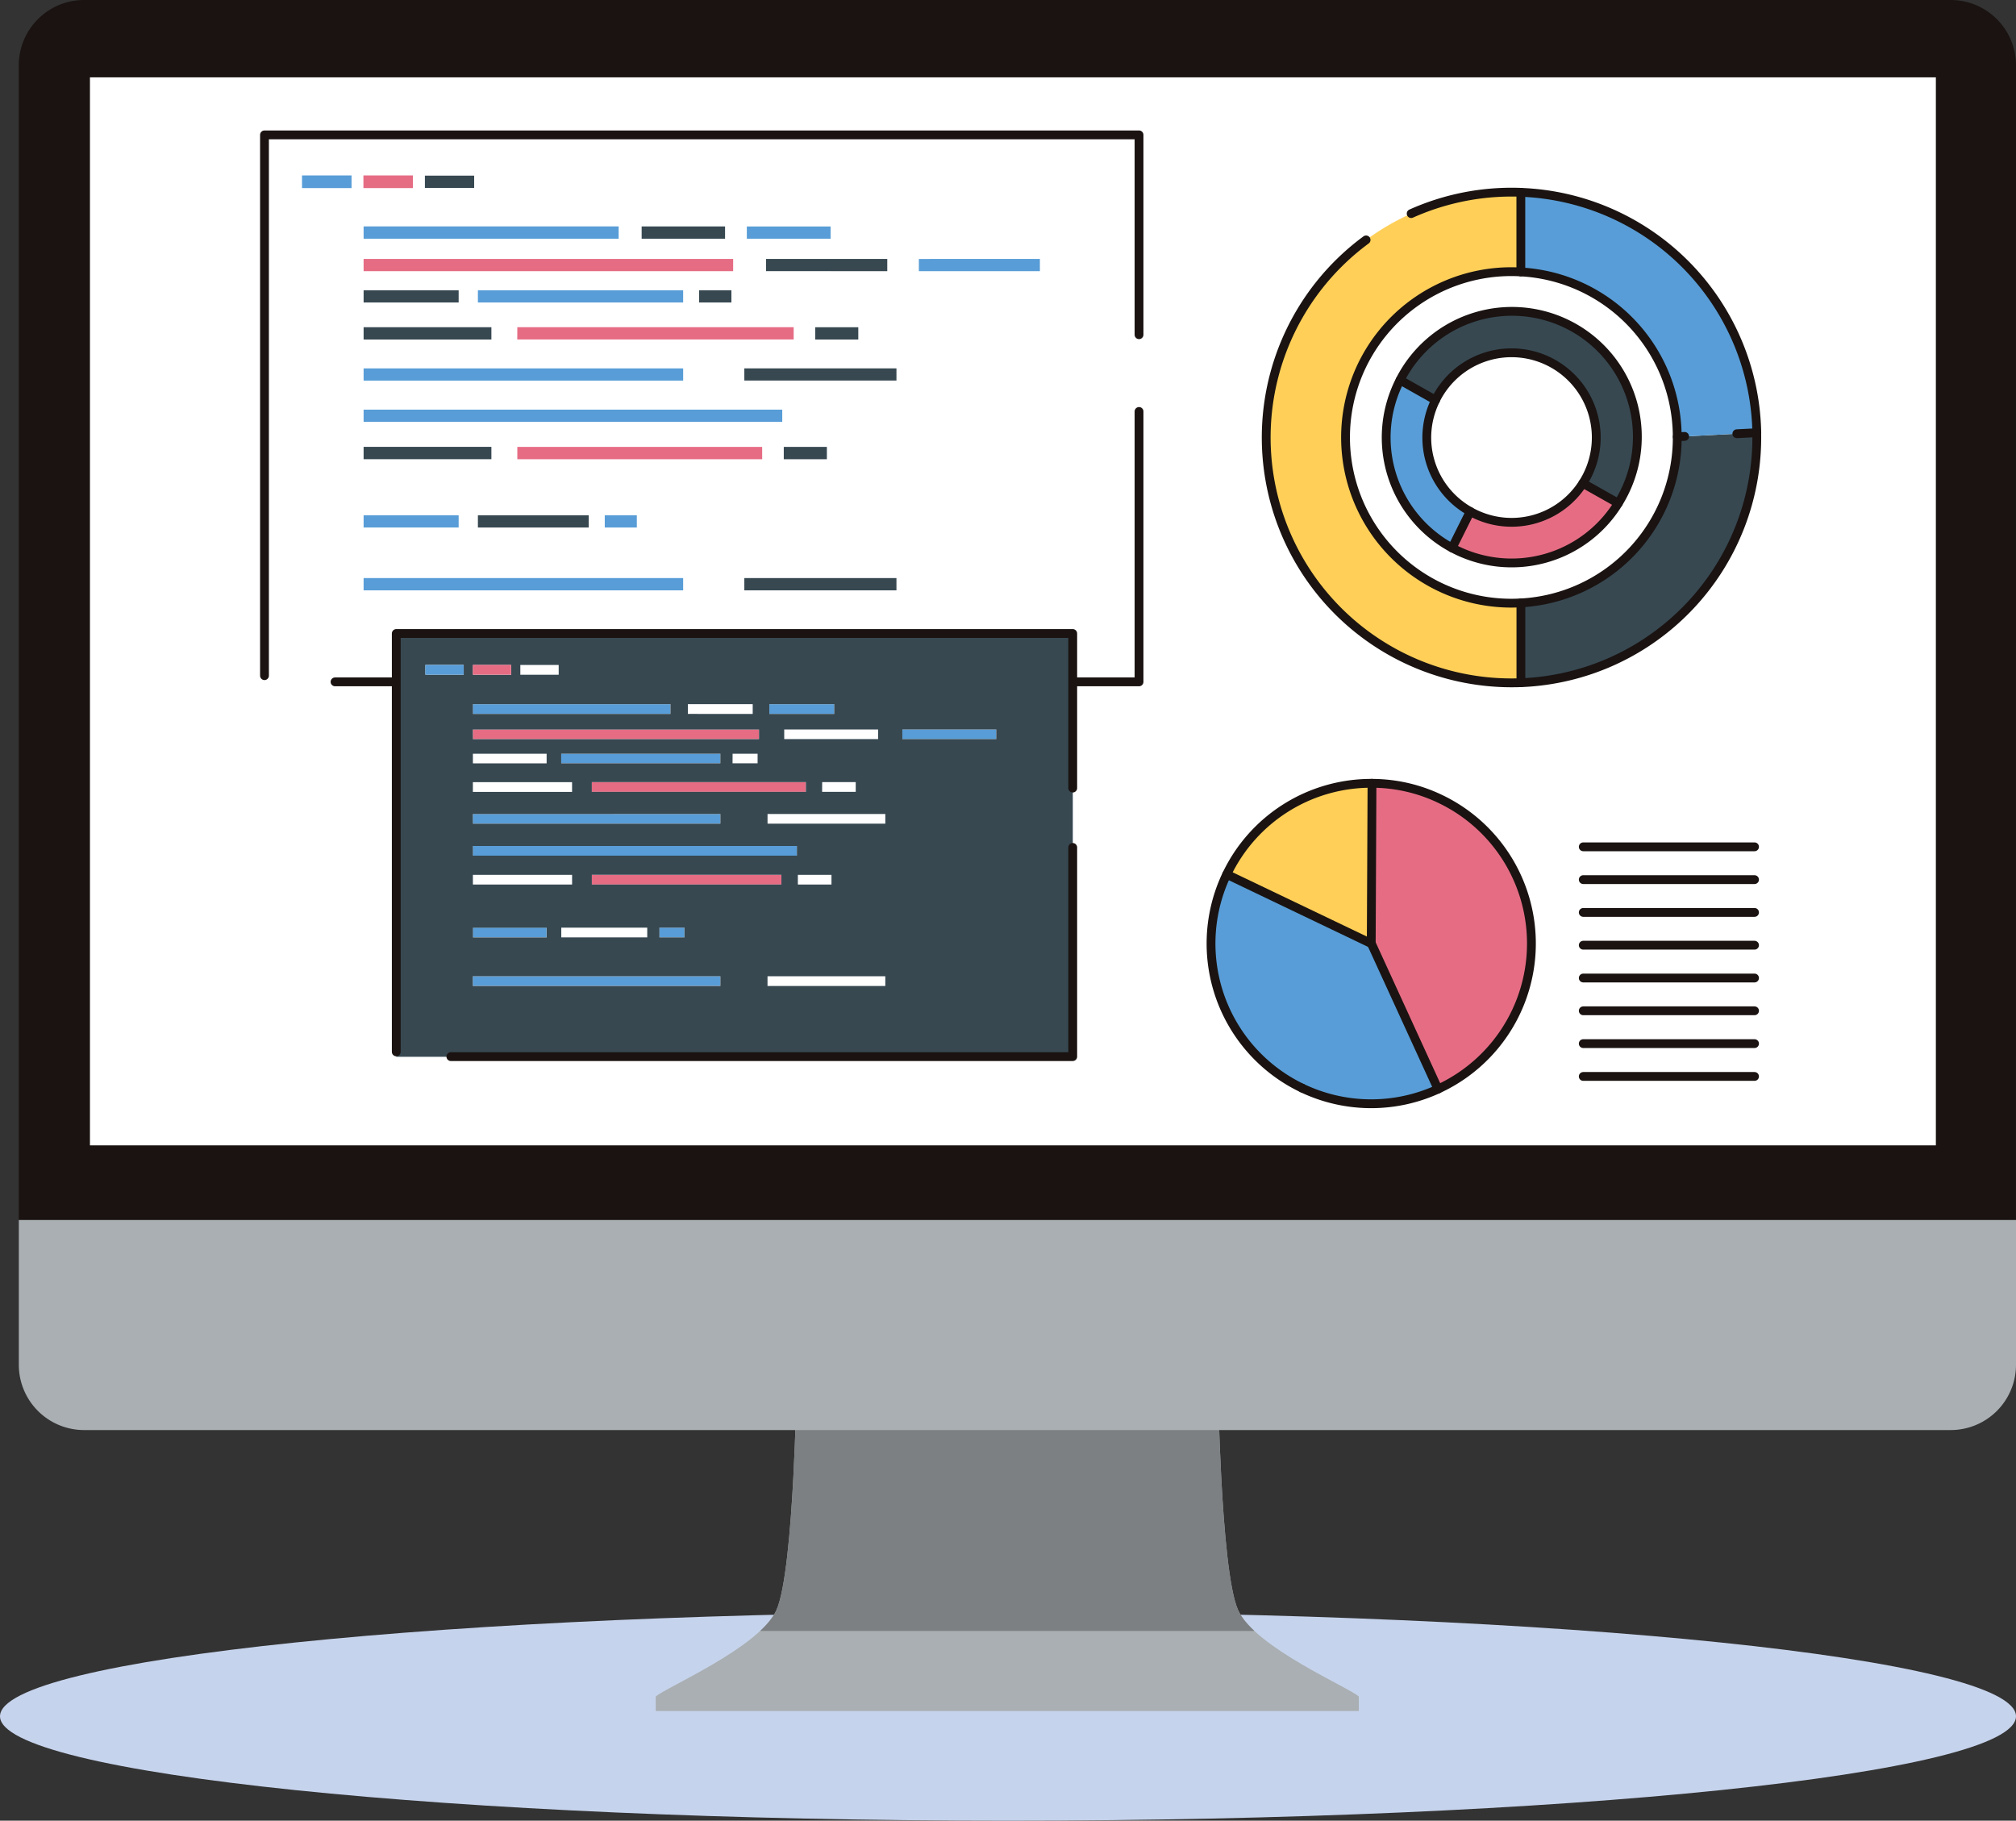 <svg xmlns="http://www.w3.org/2000/svg" xmlns:xlink="http://www.w3.org/1999/xlink" width="91.468" height="82.599" viewBox="0 0 91.468 82.599">
  <rect x="0" y="0" width="91.468" height="82.599" fill="#333333" stroke="none"/>
  <defs>
    <clipPath id="clip-path">
      <path id="パス_2494" data-name="パス 2494" d="M711.7,518.995c-.418-.907-.65-3.681-.774-6.062-.109-2.066-.137-3.837-.137-3.837l-9.109-.828v-.083l-.46.04-.46-.04v.083l-9.109.828s-.029,1.771-.137,3.837c-.125,2.381-.357,5.155-.776,6.062-.781,1.694-5.079,3.517-5.469,3.908v.651h31.9V522.9C716.779,522.511,712.482,520.688,711.7,518.995Z" transform="translate(-685.268 -508.184)" fill="none"/>
    </clipPath>
  </defs>
  <g id="グループ_4562" data-name="グループ 4562" transform="translate(-1402 -194.25)">
    <g id="グループ_4528" data-name="グループ 4528" transform="translate(785.113 -170.841)">
      <g id="グループ_983" data-name="グループ 983" transform="translate(616.887 438.219)">
        <path id="パス_2491" data-name="パス 2491" d="M708.355,537.918c0-2.615-20.476-4.735-45.733-4.735s-45.735,2.12-45.735,4.735,20.476,4.736,45.735,4.736S708.355,540.533,708.355,537.918Z" transform="translate(-616.887 -533.182)" fill="#c6d3ec"/>
      </g>
      <g id="グループ_993" data-name="グループ 993" transform="translate(617.741 365.091)">
        <g id="グループ_985" data-name="グループ 985" transform="translate(28.896 62.253)">
          <g id="グループ_984" data-name="グループ 984">
            <path id="パス_2492" data-name="パス 2492" d="M711.7,518.995c-.418-.907-.65-3.681-.774-6.062-.109-2.066-.137-3.837-.137-3.837l-9.109-.828v-.083l-.46.04-.46-.04v.083l-9.109.828s-.029,1.771-.137,3.837c-.125,2.381-.357,5.155-.776,6.062-.781,1.694-5.079,3.517-5.469,3.908v.651h31.9V522.9C716.779,522.511,712.482,520.688,711.7,518.995Z" transform="translate(-685.268 -508.184)" fill="#a9afb2"/>
          </g>
        </g>
        <g id="グループ_988" data-name="グループ 988" transform="translate(28.896 62.253)">
          <g id="グループ_987" data-name="グループ 987" clip-path="url(#clip-path)">
            <g id="グループ_986" data-name="グループ 986" transform="translate(-4.205 -2.144)">
              <path id="パス_2493" data-name="パス 2493" d="M712.242,517.138H675.6l4.205-12.649s26.111-.928,26.765-1.228S712.242,517.138,712.242,517.138Z" transform="translate(-675.602 -503.256)" fill="#7c8082"/>
            </g>
          </g>
        </g>
        <g id="グループ_991" data-name="グループ 991" transform="translate(0 0)">
          <g id="グループ_989" data-name="グループ 989">
            <path id="パス_2495" data-name="パス 2495" d="M709.463,368.047a2.965,2.965,0,0,0-2.954-2.956H621.8a2.964,2.964,0,0,0-2.953,2.956V420.44h90.614Z" transform="translate(-618.849 -365.091)" fill="#1a1311"/>
          </g>
          <g id="グループ_990" data-name="グループ 990" transform="translate(0 55.349)">
            <path id="パス_2496" data-name="パス 2496" d="M618.849,492.315v6.574a2.962,2.962,0,0,0,2.953,2.955h84.707a2.963,2.963,0,0,0,2.954-2.955v-6.574Z" transform="translate(-618.849 -492.315)" fill="#a9afb2"/>
          </g>
        </g>
        <g id="グループ_992" data-name="グループ 992" transform="translate(3.227 3.509)">
          <rect id="長方形_465" data-name="長方形 465" width="83.751" height="48.453" fill="#fff"/>
        </g>
      </g>
    </g>
    <g id="グループ_4529" data-name="グループ 4529" transform="translate(726.566 -51.208)">
      <g id="グループ_1515" data-name="グループ 1515" transform="translate(687.434 251.577)">
        <g id="グループ_1513" data-name="グループ 1513" transform="translate(0 0)">
          <rect id="長方形_869" data-name="長方形 869" width="5.506" height="0.565" transform="translate(29.683 5.628)" fill="#589dd7"/>
          <rect id="長方形_870" data-name="長方形 870" width="6.907" height="0.57" transform="translate(21.771 20.098)" fill="#374851"/>
          <rect id="長方形_871" data-name="長方形 871" width="6.907" height="0.565" transform="translate(21.771 10.586)" fill="#374851"/>
          <rect id="長方形_872" data-name="長方形 872" width="5.508" height="0.565" transform="translate(22.758 5.628)" fill="#374851"/>
          <rect id="長方形_873" data-name="長方形 873" width="1.97" height="0.569" transform="translate(24.98 8.717)" fill="#374851"/>
          <rect id="長方形_874" data-name="長方形 874" width="3.806" height="0.569" transform="translate(21.882 4.146)" fill="#589dd7"/>
          <rect id="長方形_875" data-name="長方形 875" width="1.971" height="0.57" transform="translate(23.554 14.153)" fill="#374851"/>
          <rect id="長方形_876" data-name="長方形 876" width="12.557" height="0.569" transform="translate(11.462 8.717)" fill="#e66c84"/>
          <rect id="長方形_877" data-name="長方形 877" width="19.009" height="0.569" transform="translate(4.489 12.46)" fill="#589dd7"/>
          <rect id="長方形_878" data-name="長方形 878" width="11.126" height="0.57" transform="translate(11.462 14.153)" fill="#e66c84"/>
          <rect id="長方形_879" data-name="長方形 879" width="16.783" height="0.565" transform="translate(4.489 5.628)" fill="#e66c84"/>
          <rect id="長方形_880" data-name="長方形 880" width="1.467" height="0.563" transform="translate(19.72 7.049)" fill="#374851"/>
          <rect id="長方形_881" data-name="長方形 881" width="3.804" height="0.569" transform="translate(17.101 4.146)" fill="#374851"/>
          <rect id="長方形_882" data-name="長方形 882" width="14.515" height="0.57" transform="translate(4.489 20.098)" fill="#589dd7"/>
          <rect id="長方形_883" data-name="長方形 883" width="14.515" height="0.565" transform="translate(4.489 10.586)" fill="#589dd7"/>
          <rect id="長方形_884" data-name="長方形 884" width="9.33" height="0.563" transform="translate(9.674 7.049)" fill="#589dd7"/>
          <rect id="長方形_885" data-name="長方形 885" width="1.466" height="0.569" transform="translate(15.432 17.252)" fill="#589dd7"/>
          <rect id="長方形_886" data-name="長方形 886" width="11.589" height="0.569" transform="translate(4.489 4.146)" fill="#589dd7"/>
          <rect id="長方形_887" data-name="長方形 887" width="5.043" height="0.569" transform="translate(9.674 17.252)" fill="#374851"/>
          <rect id="長方形_888" data-name="長方形 888" width="5.814" height="0.57" transform="translate(4.489 14.153)" fill="#374851"/>
          <rect id="長方形_889" data-name="長方形 889" width="5.814" height="0.569" transform="translate(4.489 8.717)" fill="#374851"/>
          <rect id="長方形_890" data-name="長方形 890" width="2.247" height="0.574" transform="translate(7.27 1.84)" fill="#374851"/>
          <rect id="長方形_891" data-name="長方形 891" width="4.324" height="0.569" transform="translate(4.489 17.252)" fill="#589dd7"/>
          <rect id="長方形_892" data-name="長方形 892" width="4.324" height="0.563" transform="translate(4.489 7.049)" fill="#374851"/>
          <path id="パス_3572" data-name="パス 3572" d="M709.316,256.293h3.805v-.569h-3.805Zm1.672,9.437v.57h1.971v-.57Zm1.426-4.867h1.971v-.569h-1.971Zm3.285-3.094V257.2h-5.508v.565Zm1.417-.565v.565h5.505V257.2Zm-7.094,8.526H698.9v.57h11.126Zm-7.871,3.668v-.569h-5.043v.569Zm.715-.569v.569h1.466v-.569Zm3.572-9.64v-.563h-9.33v.563Zm.716,0h1.467v-.563h-1.467Zm1.185-2.9v-.569h-3.8v.569Zm-9.443,4.57h12.557v-.569H698.9Zm10.309,1.864h6.908v-.564H709.2Zm-17.82-8.736v-.574h-2.247v.574Zm.539,2.3h11.589v-.569H691.923Zm0,2.9h4.324v-.563h-4.324Zm0,3.538h14.515v-.564H691.923Zm0,1.878h19.009v-.569H691.923Zm5.815,1.125h-5.815v.57h5.815Zm-1.491,3.1h-4.324v.569h4.324Zm-2.076-14.838v-.574h-2.248v.574Zm.533-.574v.574h2.247v-.574Zm3.034,6.877h-5.815v.569h5.815Zm-5.815-2.524h16.784V257.2H691.923Zm35.189-6.192v24.815H687.434V251.577Zm-11,20.668v-.57H709.2v.57Zm-9.674,0v-.57H691.923v.57Z" transform="translate(-687.434 -251.577)" fill="#fff"/>
          <rect id="長方形_893" data-name="長方形 893" width="2.247" height="0.574" transform="translate(4.489 1.84)" fill="#e66c84"/>
          <rect id="長方形_894" data-name="長方形 894" width="2.247" height="0.574" transform="translate(1.703 1.84)" fill="#589dd7"/>
        </g>
        <g id="グループ_1514" data-name="グループ 1514">
          <rect id="長方形_895" data-name="長方形 895" width="39.679" height="24.815" fill="none" stroke="#1a1311" stroke-linecap="round" stroke-linejoin="round" stroke-width="0.4" stroke-dasharray="48.745 3.482"/>
        </g>
      </g>
      <g id="グループ_1516" data-name="グループ 1516" transform="translate(730.38 280.995)">
        <path id="パス_3573" data-name="パス 3573" d="M759.2,292.494a7.266,7.266,0,0,1-.107,13.161l-3.031-6.617.034-7.255A7.175,7.175,0,0,1,759.2,292.494Z" transform="translate(-748.794 -291.783)" fill="#e66c84"/>
        <path id="パス_3574" data-name="パス 3574" d="M753.4,300.553l3.031,6.617a7.265,7.265,0,0,1-9.586-9.742l6.555,3.138Z" transform="translate(-746.129 -293.297)" fill="#589dd7"/>
        <path id="パス_3575" data-name="パス 3575" d="M753.695,291.783l-.034,7.255v.012l-6.555-3.138A7.258,7.258,0,0,1,753.695,291.783Z" transform="translate(-746.391 -291.783)" fill="#ffcf58"/>
        <path id="パス_3576" data-name="パス 3576" d="M750.26,307.123a7.27,7.27,0,0,1-3.417-9.7" transform="translate(-746.129 -293.297)" fill="none" stroke="#1a1311" stroke-linecap="round" stroke-linejoin="round" stroke-width="0.4" stroke-dasharray="20.963 1.747"/>
        <path id="パス_3577" data-name="パス 3577" d="M756.111,291.783a7.176,7.176,0,0,1,3.1.711,7.266,7.266,0,0,1-.107,13.161" transform="translate(-748.807 -291.783)" fill="none" stroke="#1a1311" stroke-linecap="round" stroke-linejoin="round" stroke-width="0.4" stroke-dasharray="20.963 1.747"/>
        <path id="パス_3578" data-name="パス 3578" d="M753.66,299.038l.034-7.255a7.258,7.258,0,0,0-6.59,4.13l6.555,3.138" transform="translate(-746.391 -291.783)" fill="none" stroke="#1a1311" stroke-linecap="round" stroke-linejoin="round" stroke-width="0.4" stroke-dasharray="24.457 1.747"/>
        <path id="パス_3579" data-name="パス 3579" d="M751.775,308.269a7.264,7.264,0,0,0,6.169.047l-3.031-6.617v.012" transform="translate(-747.644 -294.443)" fill="none" stroke="#1a1311" stroke-linecap="round" stroke-linejoin="round" stroke-width="0.4" stroke-dasharray="24.457 1.747"/>
      </g>
      <g id="グループ_1517" data-name="グループ 1517" transform="translate(732.88 254.176)">
        <path id="パス_3580" data-name="パス 3580" d="M776.045,270.043a11.128,11.128,0,0,1-10.7,11.341v-3.62a7.5,7.5,0,0,0,7.093-7.536Z" transform="translate(-753.783 -259.13)" fill="#374851"/>
        <path id="パス_3581" data-name="パス 3581" d="M776.045,266.044l-3.61.185a7.506,7.506,0,0,0-7.093-7.479v-3.612a11.12,11.12,0,0,1,10.7,10.905Z" transform="translate(-753.783 -255.131)" fill="#589dd7"/>
        <path id="パス_3582" data-name="パス 3582" d="M768.159,266.066a5.683,5.683,0,0,1-.408,5.17l-1.608-.907a3.844,3.844,0,1,0-6.685-3.772l-1.609-.91a5.691,5.691,0,0,1,10.311.419Z" transform="translate(-751.772 -257.123)" fill="#374851"/>
        <path id="パス_3583" data-name="パス 3583" d="M767.008,273.177l1.608.907a5.683,5.683,0,0,1-7.544,2.025l.823-1.652a3.834,3.834,0,0,0,5.112-1.28Z" transform="translate(-752.637 -259.971)" fill="#e66c84"/>
        <path id="パス_3584" data-name="パス 3584" d="M761.1,273.763v3.62a11.131,11.131,0,1,1,0-22.246v3.612a7.52,7.52,0,1,0,0,15.015Z" transform="translate(-749.544 -255.129)" fill="#ffcf58"/>
        <path id="パス_3585" data-name="パス 3585" d="M760.8,272.741l-.823,1.652a5.691,5.691,0,0,1-2.359-7.615l1.609.91a3.834,3.834,0,0,0,1.573,5.052Z" transform="translate(-751.54 -258.254)" fill="#589dd7"/>
        <path id="パス_3586" data-name="パス 3586" d="M776.045,266.044a11.12,11.12,0,0,0-10.7-10.905" transform="translate(-753.783 -255.131)" fill="none" stroke="#1a1311" stroke-linecap="round" stroke-linejoin="round" stroke-width="0.4" stroke-dasharray="33.218 2.373"/>
        <path id="パス_3587" data-name="パス 3587" d="M765.342,260.075a7.506,7.506,0,0,1,7.093,7.479" transform="translate(-753.783 -256.456)" fill="none" stroke="#1a1311" stroke-linecap="round" stroke-linejoin="round" stroke-width="0.4" stroke-dasharray="33.218 2.373"/>
        <path id="パス_3588" data-name="パス 3588" d="M761.1,273.763a7.52,7.52,0,1,1,0-15.015v-3.612a11.131,11.131,0,1,0,0,22.246" transform="translate(-749.544 -255.129)" fill="none" stroke="#1a1311" stroke-linecap="round" stroke-linejoin="round" stroke-width="0.4" stroke-dasharray="33.218 2.373"/>
        <path id="パス_3589" data-name="パス 3589" d="M772.435,270.228a7.5,7.5,0,0,1-7.093,7.536v3.62a11.128,11.128,0,0,0,10.7-11.341Z" transform="translate(-753.783 -259.13)" fill="none" stroke="#1a1311" stroke-linecap="round" stroke-linejoin="round" stroke-width="0.4" stroke-dasharray="33.218 2.373"/>
        <path id="パス_3590" data-name="パス 3590" d="M761.072,276.442a5.683,5.683,0,0,0,7.544-2.025" transform="translate(-752.637 -260.304)" fill="none" stroke="#1a1311" stroke-linecap="round" stroke-linejoin="round" stroke-width="0.4" stroke-dasharray="33.218 2.373"/>
        <path id="パス_3591" data-name="パス 3591" d="M767.309,273.177a3.834,3.834,0,0,1-5.112,1.28" transform="translate(-752.939 -259.971)" fill="none" stroke="#1a1311" stroke-linecap="round" stroke-linejoin="round" stroke-width="0.4" stroke-dasharray="33.218 2.373"/>
        <path id="パス_3592" data-name="パス 3592" d="M759.457,266.557a3.844,3.844,0,1,1,6.685,3.772l1.608.907a5.69,5.69,0,1,0-9.9-5.589" transform="translate(-751.772 -257.123)" fill="none" stroke="#1a1311" stroke-linecap="round" stroke-linejoin="round" stroke-width="0.4" stroke-dasharray="33.218 2.373"/>
        <path id="パス_3593" data-name="パス 3593" d="M760.8,272.741a3.834,3.834,0,0,1-1.573-5.052l-1.609-.91a5.691,5.691,0,0,0,2.359,7.615Z" transform="translate(-751.54 -258.254)" fill="none" stroke="#1a1311" stroke-linecap="round" stroke-linejoin="round" stroke-width="0.4" stroke-dasharray="33.218 2.373"/>
      </g>
      <g id="グループ_1520" data-name="グループ 1520" transform="translate(693.413 274.198)">
        <g id="グループ_1518" data-name="グループ 1518" transform="translate(0 0)">
          <rect id="長方形_896" data-name="長方形 896" width="4.261" height="0.437" transform="translate(22.96 4.354)" fill="#589dd7"/>
          <rect id="長方形_897" data-name="長方形 897" width="5.343" height="0.439" transform="translate(16.841 15.549)" fill="#fff"/>
          <rect id="長方形_898" data-name="長方形 898" width="5.343" height="0.437" transform="translate(16.841 8.189)" fill="#fff"/>
          <rect id="長方形_899" data-name="長方形 899" width="4.259" height="0.437" transform="translate(17.605 4.354)" fill="#fff"/>
          <rect id="長方形_900" data-name="長方形 900" width="1.525" height="0.442" transform="translate(19.324 6.742)" fill="#fff"/>
          <rect id="長方形_901" data-name="長方形 901" width="2.943" height="0.442" transform="translate(16.927 3.207)" fill="#589dd7"/>
          <rect id="長方形_902" data-name="長方形 902" width="1.525" height="0.442" transform="translate(18.22 10.947)" fill="#fff"/>
          <rect id="長方形_903" data-name="長方形 903" width="9.712" height="0.442" transform="translate(8.868 6.742)" fill="#e66c84"/>
          <rect id="長方形_904" data-name="長方形 904" width="14.704" height="0.439" transform="translate(3.474 9.64)" fill="#589dd7"/>
          <rect id="長方形_905" data-name="長方形 905" width="8.604" height="0.442" transform="translate(8.868 10.947)" fill="#e66c84"/>
          <rect id="長方形_906" data-name="長方形 906" width="12.982" height="0.437" transform="translate(3.474 4.354)" fill="#e66c84"/>
          <rect id="長方形_907" data-name="長方形 907" width="1.134" height="0.435" transform="translate(15.255 5.453)" fill="#fff"/>
          <rect id="長方形_908" data-name="長方形 908" width="2.942" height="0.442" transform="translate(13.229 3.207)" fill="#fff"/>
          <rect id="長方形_909" data-name="長方形 909" width="11.228" height="0.439" transform="translate(3.474 15.549)" fill="#589dd7"/>
          <rect id="長方形_910" data-name="長方形 910" width="11.228" height="0.437" transform="translate(3.474 8.189)" fill="#589dd7"/>
          <rect id="長方形_911" data-name="長方形 911" width="7.218" height="0.435" transform="translate(7.484 5.453)" fill="#589dd7"/>
          <rect id="長方形_912" data-name="長方形 912" width="1.135" height="0.442" transform="translate(11.938 13.345)" fill="#589dd7"/>
          <rect id="長方形_913" data-name="長方形 913" width="8.963" height="0.442" transform="translate(3.474 3.207)" fill="#589dd7"/>
          <rect id="長方形_914" data-name="長方形 914" width="3.901" height="0.442" transform="translate(7.484 13.345)" fill="#fff"/>
          <rect id="長方形_915" data-name="長方形 915" width="4.497" height="0.442" transform="translate(3.474 10.947)" fill="#fff"/>
          <rect id="長方形_916" data-name="長方形 916" width="4.497" height="0.442" transform="translate(3.474 6.742)" fill="#fff"/>
          <rect id="長方形_917" data-name="長方形 917" width="1.74" height="0.443" transform="translate(5.624 1.425)" fill="#fff"/>
          <rect id="長方形_918" data-name="長方形 918" width="3.344" height="0.442" transform="translate(3.474 13.345)" fill="#589dd7"/>
          <rect id="長方形_919" data-name="長方形 919" width="3.344" height="0.435" transform="translate(3.474 5.453)" fill="#fff"/>
          <path id="パス_3594" data-name="パス 3594" d="M712.533,286.143h2.944V285.7h-2.944Zm1.294,7.3v.441h1.525v-.441Zm1.1-3.765h1.525v-.441H714.93Zm2.54-2.392v-.437h-4.259v.437Zm1.1-.437v.437h4.261v-.437Zm-5.488,6.593h-8.6v.441h8.6Zm-6.086,2.839v-.441h-3.9v.441Zm.553-.441v.441h1.136v-.441Zm2.764-7.457v-.435H703.09v.435Zm.553,0H712v-.435h-1.134Zm.915-2.24V285.7h-2.942v.442Zm-7.3,3.534h9.712v-.441h-9.712Zm7.973,1.444h5.344v-.438h-5.344Zm-13.785-6.759v-.443h-1.738v.443Zm.417,1.782h8.963V285.7h-8.963Zm0,2.24h3.345v-.435h-3.345Zm0,2.738h11.228v-.438H699.079Zm0,1.452h14.7v-.44h-14.7Zm4.5.869h-4.5v.441h4.5Zm-1.153,2.4h-3.345v.441h3.345Zm-1.608-11.478v-.443h-1.737v.443Zm.413-.443v.443h1.74v-.443Zm2.347,5.317h-4.5v.441h4.5Zm-4.5-1.951h12.982v-.437H699.079Zm27.219-4.791v19.2H695.606v-19.2Zm-8.507,15.988v-.44h-5.344v.44Zm-7.483,0v-.44H699.079v.44Z" transform="translate(-695.606 -282.494)" fill="#374851"/>
          <rect id="長方形_920" data-name="長方形 920" width="1.737" height="0.443" transform="translate(3.474 1.425)" fill="#e66c84"/>
          <rect id="長方形_921" data-name="長方形 921" width="1.738" height="0.443" transform="translate(1.319 1.425)" fill="#589dd7"/>
        </g>
        <g id="グループ_1519" data-name="グループ 1519" transform="translate(0)">
          <rect id="長方形_922" data-name="長方形 922" width="30.692" height="19.196" fill="none" stroke="#1a1311" stroke-linecap="round" stroke-linejoin="round" stroke-width="0.4" stroke-dasharray="37.705 2.693"/>
        </g>
      </g>
      <g id="グループ_1521" data-name="グループ 1521" transform="translate(747.268 283.876)">
        <line id="線_609" data-name="線 609" x2="7.771" transform="translate(0 0)" fill="none" stroke="#1a1311" stroke-linecap="round" stroke-linejoin="round" stroke-width="0.4" stroke-dasharray="20.963 1.747"/>
        <line id="線_610" data-name="線 610" x2="7.771" transform="translate(0 1.488)" fill="none" stroke="#1a1311" stroke-linecap="round" stroke-linejoin="round" stroke-width="0.4" stroke-dasharray="20.963 1.747"/>
        <line id="線_611" data-name="線 611" x2="7.771" transform="translate(0 2.976)" fill="none" stroke="#1a1311" stroke-linecap="round" stroke-linejoin="round" stroke-width="0.4" stroke-dasharray="20.963 1.747"/>
        <line id="線_612" data-name="線 612" x2="7.771" transform="translate(0 4.463)" fill="none" stroke="#1a1311" stroke-linecap="round" stroke-linejoin="round" stroke-width="0.4" stroke-dasharray="20.963 1.747"/>
        <line id="線_613" data-name="線 613" x2="7.771" transform="translate(0 5.952)" fill="none" stroke="#1a1311" stroke-linecap="round" stroke-linejoin="round" stroke-width="0.4" stroke-dasharray="20.963 1.747"/>
        <line id="線_614" data-name="線 614" x2="7.771" transform="translate(0 7.439)" fill="none" stroke="#1a1311" stroke-linecap="round" stroke-linejoin="round" stroke-width="0.4" stroke-dasharray="20.963 1.747"/>
        <line id="線_615" data-name="線 615" x2="7.771" transform="translate(0 8.928)" fill="none" stroke="#1a1311" stroke-linecap="round" stroke-linejoin="round" stroke-width="0.4" stroke-dasharray="20.963 1.747"/>
        <line id="線_616" data-name="線 616" x2="7.771" transform="translate(0 10.417)" fill="none" stroke="#1a1311" stroke-linecap="round" stroke-linejoin="round" stroke-width="0.4" stroke-dasharray="20.963 1.747"/>
      </g>
    </g>
  </g>
</svg>

